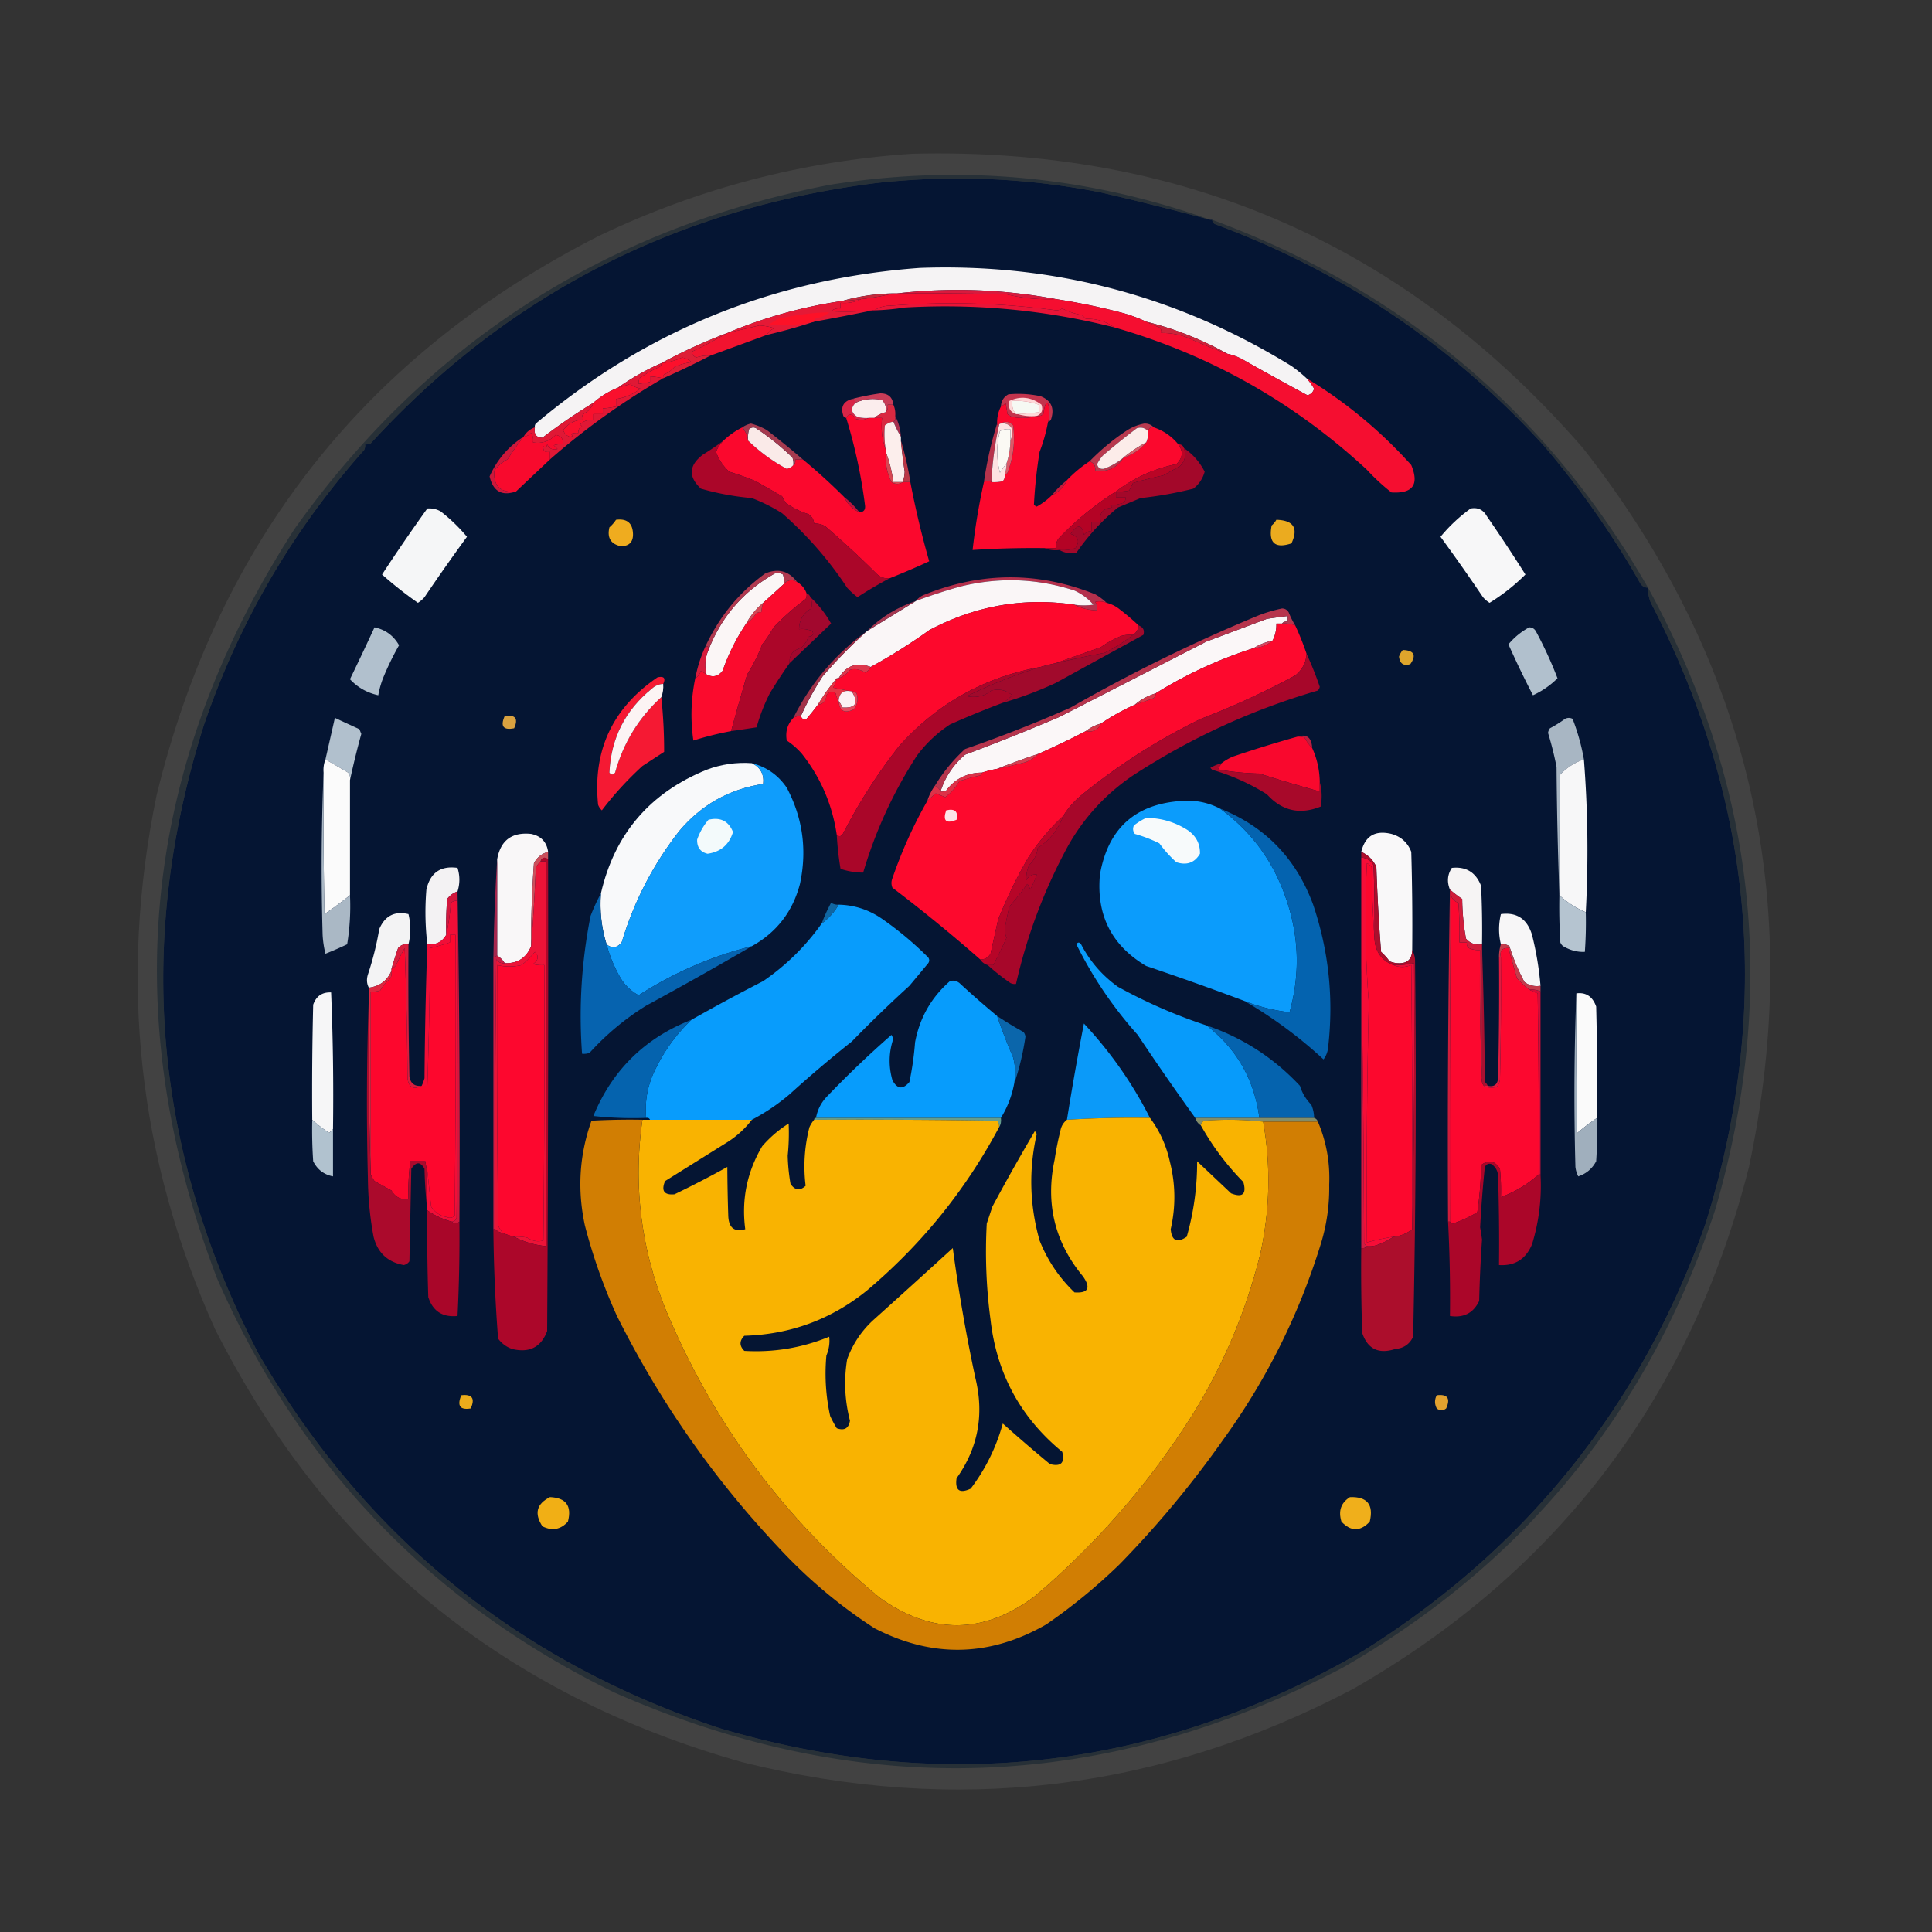 <svg xmlns="http://www.w3.org/2000/svg" width="1024" height="1024" style="shape-rendering:geometricprecision;text-rendering:geometricprecision;image-rendering:optimizequality;fill-rule:evenodd;clip-rule:evenodd"><rect width="100%" height="100%" fill="#333333" stroke="none"/><path fill="#f9fbfb" d="M483.5 81.5c143.491-3.606 261.991 48.394 355.5 156 88.504 112.778 117.837 239.778 88 381C896.006 740.444 826.173 832.611 717.5 895c-102.93 54.228-210.93 67.228-324 39C266.407 898.19 173.24 821.69 114 704.5c-40.881-90.6-51.214-184.934-31-283C115.925 286.607 194.092 187.774 317.5 125c52.651-25.161 107.984-39.661 166-43.5Z" style="opacity:.079"/><path fill="#051533" d="M641.5 116.5h1c.077 1.25.744 2.083 2 2.5 67.561 25.07 125.561 64.236 174 117.5a475.24 475.24 0 0 1 50.5 72c.908 1.939 2.408 2.939 4.5 3a18.991 18.991 0 0 0 1.5 8c54.741 105.492 64.408 215.158 29 329-34.23 96.562-94.73 172.062-181.5 226.5-107.861 62.618-221.527 76.285-341 41C274.869 880.694 193.369 814.528 137 717.5c-55.62-107.156-65.287-218.156-29-333 18.635-54.642 46.968-103.309 85-146a4.934 4.934 0 0 0 .5-3 4.934 4.934 0 0 0 3-.5c71.919-78.509 161.253-124.509 268-138 39.918-4.41 79.585-2.744 119 5a1789.027 1789.027 0 0 1 58 14.5Z" style="opacity:1"/><path fill="#f5f3f4" d="M692.5 200.5a32.924 32.924 0 0 1 4 5.5c-.5 1.833-1.667 3-3.5 3.5a1675.224 1675.224 0 0 1-33.5-18.5 29.749 29.749 0 0 0-9-3.5c-13.507-7.581-27.84-13.247-43-17-3.765-1.789-7.765-3.289-12-4.5a347.823 347.823 0 0 0-36-7.5c-27.865-5.198-55.865-6.198-84-3h-2c-9.3.163-18.3 1.497-27 4-21.153 3.098-41.487 8.764-61 17a277.423 277.423 0 0 0-35 16 129.385 129.385 0 0 0-23 13c-4.843 1.918-9.177 4.584-13 8a303.896 303.896 0 0 0-27 18.5c-3.306-.041-4.639-1.874-4-5.5a2.428 2.428 0 0 1 .5-2c58.63-49.373 126.463-76.873 203.5-82.5 70.931-2.548 136.598 14.785 197 52a76.332 76.332 0 0 1 8 6.5Z" style="opacity:1"/><path fill="#d91a3d" d="M559.5 158.5a91.511 91.511 0 0 1-26-2.5c-19.33-.5-38.664-.667-58-.5 28.135-3.198 56.135-2.198 84 3Z" style="opacity:1"/><path fill="#c4293b" d="M473.5 155.5c-5.471 1.399-11.138 2.399-17 3-3.307.551-6.64.884-10 1 8.7-2.503 17.7-3.837 27-4Z" style="opacity:1"/><path fill="#e91437" d="M590.5 173.5c-36.41-9.175-73.41-12.675-111-10.5-5.308.83-10.641 1.33-16 1.5 2.508-1.737 5.508-2.57 9-2.5a413.357 413.357 0 0 1 87.5 2.5 6.293 6.293 0 0 0 3-1 35.894 35.894 0 0 0 10.5 3.5l2 2c5.633-.181 10.633 1.319 15 4.5Z" style="opacity:1"/><path fill="#e51936" d="M456.5 158.5c-3.345 1.717-7.011 2.384-11 2v3c-1.929-.269-3.595.231-5 1.5 7.34.372 14.673.205 22-.5a1118.49 1118.49 0 0 1-31 6 276.51 276.51 0 0 1-25 7c.843-1.673 2.176-2.84 4-3.5a34.251 34.251 0 0 0-8-1.5c-5.676 1.337-11.343 2.671-17 4 19.513-8.236 39.847-13.902 61-17a76.926 76.926 0 0 0 10-1Z" style="opacity:1"/><path fill="#fd1127" d="M431.5 170.5c-7.877 1.758-15.877 2.258-24 1.5l5-3c9.022-2.098 18.022-3.265 27-3.5-1.756 1.665-3.923 2.665-6.5 3-1.03.336-1.53 1.003-1.5 2Z" style="opacity:1"/><path fill="#f2132f" d="M406.5 177.5c-9.937 3.648-19.937 7.314-30 11a19.522 19.522 0 0 0-7.5 1c-1.301-.598-2.135-1.598-2.5-3a254.703 254.703 0 0 0 19-10c5.657-1.329 11.324-2.663 17-4 2.726.182 5.393.682 8 1.5-1.824.66-3.157 1.827-4 3.5Z" style="opacity:1"/><path fill="#cd233a" d="M607.5 170.5c15.16 3.753 29.493 9.419 43 17a271.648 271.648 0 0 1-21-8.5 37.575 37.575 0 0 0-14-2.5c.219-1.175-.114-2.175-1-3-2.516-.83-4.85-1.83-7-3Z" style="opacity:1"/><path fill="#162430" d="M641.5 116.5a1789.027 1789.027 0 0 0-58-14.5c-39.415-7.744-79.082-9.41-119-5-106.747 13.491-196.081 59.491-268 138a4.934 4.934 0 0 1-3 .5 4.934 4.934 0 0 1-.5 3c-38.032 42.691-66.365 91.358-85 146-36.287 114.844-26.62 225.844 29 333 56.369 97.028 137.869 163.194 244.5 198.5 119.473 35.285 233.139 21.618 341-41 86.77-54.438 147.27-129.938 181.5-226.5 35.408-113.842 25.741-223.508-29-329a18.991 18.991 0 0 1-1.5-8c57.408 104.83 69.242 214.83 35.5 330C874.033 747.67 808.2 828.504 711.5 884c-126.602 66.288-255.268 70.621-386 13-96.96-47.297-167.127-120.464-210.5-219.5-53.322-139.488-39.655-271.821 41-397C226.034 182.043 320.534 121.21 439.5 98c69.078-11.023 136.411-4.856 202 18.5Z" style="opacity:.588"/><path fill="#de1e36" d="M385.5 176.5a254.703 254.703 0 0 1-19 10c.365 1.402 1.199 2.402 2.5 3a19.522 19.522 0 0 1 7.5-1 431.233 431.233 0 0 1-25 12 2.428 2.428 0 0 1 .5-2c2.137-.979 3.971-2.312 5.5-4a31.783 31.783 0 0 1 9-2.5c-1.393-1.363-3.059-2.196-5-2.5a34.364 34.364 0 0 1-11 3 277.423 277.423 0 0 1 35-16Z" style="opacity:1"/><path fill="#fc102c" d="M351.5 200.5a51.569 51.569 0 0 0-7-1v3l-6 1c-.17-1.322.163-2.489 1-3.5a65.64 65.64 0 0 1 10-5.5c.798-.457 1.131-1.124 1-2a34.364 34.364 0 0 0 11-3c1.941.304 3.607 1.137 5 2.5a31.783 31.783 0 0 0-9 2.5c-1.529 1.688-3.363 3.021-5.5 4a2.428 2.428 0 0 0-.5 2Z" style="opacity:1"/><path fill="#c3344d" d="M555.5 223.5c.895-3.238.895-6.405 0-9.5l-1-.5a20.2 20.2 0 0 0-1.5 6c-1.011.837-2.178 1.17-3.5 1-4.146 1.147-8.48 1.314-13 .5a9.454 9.454 0 0 1-2.5-1.5l-1-6c-.708.881-1.542 1.547-2.5 2 .145-2.974 1.478-5.141 4-6.5a56.252 56.252 0 0 1 17 1c5.733 2.248 7.567 6.414 5.5 12.5-.383.556-.883.889-1.5 1Z" style="opacity:1"/><path fill="#d82547" d="M451.5 211.5c1.333 0 2 .667 2 2-2.8 2.806-2.466 5.306 1 7.5 1.973.495 3.973.662 6 .5-2.128 1.129-4.461 1.296-7 .5-1.806-2.818-3.472-2.984-5-.5-.617-.111-1.117-.444-1.5-1-1.578-4.707-.078-7.707 4.5-9Z" style="opacity:1"/><path fill="#fbeded" d="M469.5 218.5c-2.319.492-4.319 1.492-6 3h-3a18.453 18.453 0 0 1-6-.5c-3.466-2.194-3.8-4.694-1-7.5 4.376-2.034 9.043-2.534 14-1.5 1.729 1.789 2.396 3.956 2 6.5Z" style="opacity:1"/><path fill="#c73c57" d="M473.5 214.5h-3c.268 1.599-.066 2.932-1 4 .396-2.544-.271-4.711-2-6.5-4.957-1.034-9.624-.534-14 1.5 0-1.333-.667-2-2-2a131.092 131.092 0 0 1 15-3c4.201-.065 6.534 1.935 7 6Z" style="opacity:1"/><path fill="#f9102d" d="M314.5 213.5c3.823-3.416 8.157-6.082 13-8a72.47 72.47 0 0 0 6.5-2 13.757 13.757 0 0 0 5.5 2.5c-3.885 2.944-8.218 4.777-13 5.5v4a51.569 51.569 0 0 1-7 1v3h-5v3c-2.726-.236-5.059.597-7 2.5l1 1c-1.473.71-2.14 1.876-2 3.5a8.43 8.43 0 0 0-4 .5c1.388.889 1.222 1.389-.5 1.5-1.714-.576-2.881-1.743-3.5-3.5 2.518-3.358 5.851-5.191 10-5.5a4.934 4.934 0 0 1 .5-3c2.692-1.252 4.525-3.252 5.5-6Z" style="opacity:1"/><path fill="#fed8d8" d="M549.5 220.5c-3.542.313-6.875-.021-10-1 3.679-.224 7.346-.558 11-1v-4c-4.494-1.612-9.161-2.278-14-2-.334 2.688.332 5.021 2 7-3.254-1.173-4.42-3.506-3.5-7 5.922-2.76 11.588-2.093 17 2 .966 2.84.133 4.84-2.5 6Z" style="opacity:1"/><path fill="#f6f9f3" d="M539.5 219.5h-1c-1.668-1.979-2.334-4.312-2-7 4.839-.278 9.506.388 14 2v4c-3.654.442-7.321.776-11 1Z" style="opacity:1"/><path fill="#d92941" d="M473.5 214.5c.841 1.879 1.175 3.879 1 6 .237 1.291-.096 2.291-1 3a9.175 9.175 0 0 0-4.5 2 48.676 48.676 0 0 0 .5 13c-1.95-5.235-2.617-10.902-2-17h-4c1.681-1.508 3.681-2.508 6-3 .934-1.068 1.268-2.401 1-4h3Z" style="opacity:1"/><path fill="#fb082d" d="M549.5 220.5c1.322.17 2.489-.163 3.5-1a20.2 20.2 0 0 1 1.5-6l1 .5c.895 3.095.895 6.262 0 9.5a87.018 87.018 0 0 1-4.5 16 256.27 256.27 0 0 0-3 28c.414.457.914.791 1.5 1a35.72 35.72 0 0 0 8-6c3.716-1.716 6.383-4.383 8-8a67.278 67.278 0 0 1 12-10c2.241.8 3.241 2.466 3 5 6.493.834 11.493-1.499 15-7 4.822-1.498 8.822-4.164 12-8 .841-1.879 1.175-3.879 1-6 .321-1.548 1.321-2.215 3-2 5.213 1.77 9.547 4.77 13 9 2.76 3.726 2.427 7.226-1 10.5-11.868 2.438-22.534 7.272-32 14.5a156.328 156.328 0 0 0-30.5 25c-1.009 1.525-1.509 3.192-1.5 5h-6a492.882 492.882 0 0 0-38 1 333.338 333.338 0 0 1 6-36c1.202-.905 2.536-.905 4 0a18.453 18.453 0 0 0 6-.5c.837-1.011 1.17-2.178 1-3.5.617-.111 1.117-.444 1.5-1 3.125-8.079 4.125-16.413 3-25-2.016-2.108-4.183-2.442-6.5-1-.667 0-1 .333-1 1-.667 0-1-.333-1-1-.095-3.197.572-6.197 2-9 .958-.453 1.792-1.119 2.5-2l1 6a9.454 9.454 0 0 0 2.5 1.5c4.52.814 8.854.647 13-.5ZM460.5 221.5h7c-.617 6.098.05 11.765 2 17v1c-.451 5.623.549 10.956 3 16 2.136 1.293 4.136 1.293 6 0h4a481.65 481.65 0 0 0 10 42 409.075 409.075 0 0 1-21 9c-2.726.236-5.059-.597-7-2.5a484.935 484.935 0 0 0-27-25 10.098 10.098 0 0 0-6-1.5c-.203-2.138-1.203-3.805-3-5a39.93 39.93 0 0 1-12-6 26.585 26.585 0 0 1-2-3.5 8844.526 8844.526 0 0 1-14-8 172.728 172.728 0 0 0-14-5c-3.216-2.937-5.549-6.437-7-10.5a18.196 18.196 0 0 1 4-6 41.166 41.166 0 0 1 10-7c1.583 2.008 2.583 4.341 3 7 6.1 5.924 12.934 10.924 20.5 15 1.459-.308 2.626-.975 3.5-2 .904-.709 1.237-1.709 1-3h4a313.027 313.027 0 0 1 22 20c1.667 3.667 4.333 6.333 8 8 2.222-.059 3.222-1.225 3-3.5a274.806 274.806 0 0 0-10-46.5c1.528-2.484 3.194-2.318 5 .5 2.539.796 4.872.629 7-.5Z" style="opacity:1"/><path fill="#e01835" d="M350.5 192.5c.131.876-.202 1.543-1 2a65.64 65.64 0 0 0-10 5.5c-.837 1.011-1.17 2.178-1 3.5l6-1v-3c2.361.174 4.694.507 7 1a378.655 378.655 0 0 0-60 43v-4c-2.666.434-3.833-.566-3.5-3 1.016 1.134 1.683.801 2-1 1.191 2.347 3.024 3.18 5.5 2.5l-2-2a12.93 12.93 0 0 1 5-.5c.184-2.821-1.149-4.488-4-5-3.262 3.425-7.262 4.758-12 4 .285-1.788-.048-3.455-1-5-1.122 1.13-2.456 1.797-4 2 1.391-2.39 3.391-4.057 6-5-.639 3.626.694 5.459 4 5.5a303.896 303.896 0 0 1 27-18.5c-.975 2.748-2.808 4.748-5.5 6a4.934 4.934 0 0 0-.5 3c-4.149.309-7.482 2.142-10 5.5.619 1.757 1.786 2.924 3.5 3.5 1.722-.111 1.888-.611.5-1.5a8.43 8.43 0 0 1 4-.5c-.14-1.624.527-2.79 2-3.5l-1-1c1.941-1.903 4.274-2.736 7-2.5v-3h5v-3a51.569 51.569 0 0 0 7-1v-4c4.782-.723 9.115-2.556 13-5.5a13.757 13.757 0 0 1-5.5-2.5 72.47 72.47 0 0 1-6.5 2 129.385 129.385 0 0 1 23-13Z" style="opacity:1"/><path fill="#dd5867" d="M530.5 224.5c2.317-1.442 4.484-1.108 6.5 1 1.125 8.587.125 16.921-3 25-.383.556-.883.889-1.5 1a19.22 19.22 0 0 0 1-6 38.353 38.353 0 0 0 2-12c1.129-2.128 1.296-4.461.5-7-1.444-1.655-3.278-2.322-5.5-2Z" style="opacity:1"/><path fill="#f50e30" d="M473.5 155.5h2c19.336-.167 38.67 0 58 .5a91.511 91.511 0 0 0 26 2.5 347.823 347.823 0 0 1 36 7.5c4.235 1.211 8.235 2.711 12 4.5 2.15 1.17 4.484 2.17 7 3 .886.825 1.219 1.825 1 3a37.575 37.575 0 0 1 14 2.5 271.648 271.648 0 0 0 21 8.5 29.749 29.749 0 0 1 9 3.5 1675.224 1675.224 0 0 0 33.5 18.5c1.833-.5 3-1.667 3.5-3.5a32.924 32.924 0 0 0-4-5.5c20.725 12.55 39.225 27.884 55.5 46 4.3 10.375.8 15.209-10.5 14.5-4.582-3.576-8.915-7.576-13-12-38.678-35.838-83.345-61.005-134-75.5-4.367-3.181-9.367-4.681-15-4.5l-2-2a35.894 35.894 0 0 1-10.5-3.5 6.293 6.293 0 0 1-3 1 413.357 413.357 0 0 0-87.5-2.5c-3.492-.07-6.492.763-9 2.5h-1c-7.327.705-14.66.872-22 .5 1.405-1.269 3.071-1.769 5-1.5v-3c3.989.384 7.655-.283 11-2 5.862-.601 11.529-1.601 17-3Z" style="opacity:1"/><path fill="#a8304f" d="M474.5 220.5c1.758 3.354 2.758 7.021 3 11a57.692 57.692 0 0 1-4-8c.904-.709 1.237-1.709 1-3Z" style="opacity:1"/><path fill="#b8394e" d="M611.5 226.5c-1.679-.215-2.679.452-3 2-1.66-1.748-3.66-2.248-6-1.5a373.372 373.372 0 0 0-18 14.5 19.953 19.953 0 0 0-3 4.5c.362 1.885 1.529 2.719 3.5 2.5a34.326 34.326 0 0 0 10.5-6c-3.507 5.501-8.507 7.834-15 7 .241-2.534-.759-4.2-3-5 6.004-6.187 12.67-11.687 20-16.5a26.037 26.037 0 0 1 9-3.5c2.057-.064 3.723.602 5 2Z" style="opacity:1"/><path fill="#faeae8" d="M420.5 246.5c-.874 1.025-2.041 1.692-3.5 2-7.566-4.076-14.4-9.076-20.5-15a18.453 18.453 0 0 1 .5-6c1.494-1.247 2.994-1.247 4.5 0a132.522 132.522 0 0 1 18.5 15 8.43 8.43 0 0 1 .5 4Z" style="opacity:1"/><path fill="#a53a4f" d="M425.5 243.5h-4c.237 1.291-.096 2.291-1 3a8.43 8.43 0 0 0-.5-4 132.522 132.522 0 0 0-18.5-15c-1.506-1.247-3.006-1.247-4.5 0a18.453 18.453 0 0 0-.5 6c-.417-2.659-1.417-4.992-3-7 1.272-.934 2.772-1.601 4.5-2a33.486 33.486 0 0 1 8.5 3.5 445.739 445.739 0 0 1 19 15.5Z" style="opacity:1"/><path fill="#fcece9" d="M608.5 228.5c.175 2.121-.159 4.121-1 6a73.38 73.38 0 0 0-12 8 34.326 34.326 0 0 1-10.5 6c-1.971.219-3.138-.615-3.5-2.5a19.953 19.953 0 0 1 3-4.5 373.372 373.372 0 0 1 18-14.5c2.34-.748 4.34-.248 6 1.5Z" style="opacity:1"/><path fill="#fbf9f4" d="M535.5 233.5a38.353 38.353 0 0 1-2 12 315.024 315.024 0 0 0-3.5 5c-1.927-7.327-1.927-14.661 0-22 1.699-.906 3.533-1.239 5.5-1v6Z" style="opacity:1"/><path fill="#da5c68" d="M607.5 234.5c-3.178 3.836-7.178 6.502-12 8a73.38 73.38 0 0 1 12-8Z" style="opacity:1"/><path fill="#f80a2d" d="M291.5 243.5a40798.62 40798.62 0 0 1-18 17c-8.231.845-12.064-2.821-11.5-11a19.357 19.357 0 0 1 7-6 153.491 153.491 0 0 1 8.5-12c1.544-.203 2.878-.87 4-2 .952 1.545 1.285 3.212 1 5 4.738.758 8.738-.575 12-4 2.851.512 4.184 2.179 4 5a12.93 12.93 0 0 0-5 .5l2 2c-2.476.68-4.309-.153-5.5-2.5-.317 1.801-.984 2.134-2 1-.333 2.434.834 3.434 3.5 3v4Z" style="opacity:1"/><path fill="#ab0629" d="M383.5 233.5a18.196 18.196 0 0 0-4 6c1.451 4.063 3.784 7.563 7 10.5a172.728 172.728 0 0 1 14 5c4.626 2.649 9.293 5.316 14 8a26.585 26.585 0 0 0 2 3.5 39.93 39.93 0 0 0 12 6c1.797 1.195 2.797 2.862 3 5a10.098 10.098 0 0 1 6 1.5 484.935 484.935 0 0 1 27 25c1.941 1.903 4.274 2.736 7 2.5a218.601 218.601 0 0 0-17 10 38.345 38.345 0 0 1-5.5-5c-9.668-14.674-21.168-27.841-34.5-39.5a89.655 89.655 0 0 0-16-8 141.668 141.668 0 0 1-27-5c-6.768-6.302-6.435-12.302 1-18a136.567 136.567 0 0 0 11-7.5Z" style="opacity:1"/><path fill="#fceeec" d="M473.5 223.5a57.692 57.692 0 0 0 4 8v2a278.688 278.688 0 0 0 2 16.5 19.78 19.78 0 0 1-1 5.5h-5c-.732-5.595-2.065-10.929-4-16v-1a48.676 48.676 0 0 1-.5-13 9.175 9.175 0 0 1 4.5-2Z" style="opacity:1"/><path fill="#b7334c" d="M528.5 224.5c0 .667.333 1 1 1a166.927 166.927 0 0 0-4 30c-1.464-.905-2.798-.905-4 0 1.523-10.646 3.857-20.979 7-31Z" style="opacity:1"/><path fill="#d64752" d="M469.5 239.5c1.935 5.071 3.268 10.405 4 16h5c-1.864 1.293-3.864 1.293-6 0-2.451-5.044-3.451-10.377-3-16Z" style="opacity:1"/><path fill="#fde2e2" d="M530.5 224.5c2.222-.322 4.056.345 5.5 2 .796 2.539.629 4.872-.5 7v-6c-1.967-.239-3.801.094-5.5 1-1.927 7.339-1.927 14.673 0 22 1.189-1.733 2.356-3.4 3.5-5a19.22 19.22 0 0 1-1 6c.17 1.322-.163 2.489-1 3.5a18.453 18.453 0 0 1-6 .5 166.927 166.927 0 0 1 4-30c0-.667.333-1 1-1Z" style="opacity:1"/><path fill="#ba3746" d="M477.5 233.5a161.034 161.034 0 0 1 5 22h-4a19.78 19.78 0 0 0 1-5.5 278.688 278.688 0 0 1-2-16.5Z" style="opacity:1"/><path fill="#ba0526" d="M624.5 235.5c1.527-.073 2.527.594 3 2 1.324 3.539.657 6.706-2 9.5a3464.548 3464.548 0 0 0-9 5 207.074 207.074 0 0 0-16 4l-2 4c-2.31.497-4.643.663-7 .5 9.466-7.228 20.132-12.062 32-14.5 3.427-3.274 3.76-6.774 1-10.5Z" style="opacity:1"/><path fill="#a3082a" d="M627.5 237.5c4.693 3.187 8.359 7.353 11 12.5-1.002 3.671-3.002 6.671-6 9a203.823 203.823 0 0 1-28 5l-12 5a115.161 115.161 0 0 0-22 24c-3.272.576-6.272.076-9-1.5 2.948.277 5.781-.056 8.5-1 2.438-3.619 1.605-6.119-2.5-7.5 3.705-5.341 6.038-5.175 7 .5 1.024-1.353 2.357-2.02 4-2v-5h5c-1.092-4.454.908-6.954 6-7.5l-1-1a38.852 38.852 0 0 0 7-1.5c.886-.825 1.219-1.825 1-3h-5v-3c2.357.163 4.69-.003 7-.5l2-4a207.074 207.074 0 0 1 16-4c2.985-1.664 5.985-3.331 9-5 2.657-2.794 3.324-5.961 2-9.5Z" style="opacity:1"/><path fill="#c31b3b" d="M565.5 254.5c-1.617 3.617-4.284 6.284-8 8 2.285-2.952 4.952-5.618 8-8Z" style="opacity:1"/><path fill="#cc183b" d="M277.5 231.5a153.491 153.491 0 0 0-8.5 12 19.357 19.357 0 0 0-7 6c-.564 8.179 3.269 11.845 11.5 11-7.517 2.57-12.184-.096-14-8 3.896-8.785 9.896-15.785 18-21Z" style="opacity:1"/><path fill="#bd143c" d="M447.5 263.5c3 2.333 5.667 5 8 8-3.667-1.667-6.333-4.333-8-8Z" style="opacity:1"/><path fill="#f7f7f8" d="M779.5 269.5c3.773-.678 6.606.656 8.5 4a904.29 904.29 0 0 1 20.5 31 104.633 104.633 0 0 1-19 15 14.972 14.972 0 0 1-3.5-3 1066.417 1066.417 0 0 0-22.5-32 85.223 85.223 0 0 1 16-15Z" style="opacity:1"/><path fill="#f5f6f7" d="M226.5 269.5c2.489-.202 4.823.298 7 1.5a89.376 89.376 0 0 1 14 13.5 1066.417 1066.417 0 0 0-22.5 32 14.972 14.972 0 0 1-3.5 3 208.986 208.986 0 0 1-19-15 968.456 968.456 0 0 1 24-35Z" style="opacity:1"/><path fill="#b40325" d="M591.5 260.5v3h5c.219 1.175-.114 2.175-1 3a38.852 38.852 0 0 1-7 1.5l1 1c-5.092.546-7.092 3.046-6 7.5h-5v5c-1.643-.02-2.976.647-4 2-.962-5.675-3.295-5.841-7-.5 4.105 1.381 4.938 3.881 2.5 7.5-2.719.944-5.552 1.277-8.5 1-2.885.306-5.552-.027-8-1h6c-.009-1.808.491-3.475 1.5-5a156.328 156.328 0 0 1 30.5-25Z" style="opacity:1"/><path fill="#162430" d="M642.5 116.5c100.684 37.143 177.684 102.143 231 195-2.092-.061-3.592-1.061-4.5-3a475.24 475.24 0 0 0-50.5-72c-48.439-53.264-106.439-92.43-174-117.5-1.256-.417-1.923-1.25-2-2.5Z" style="opacity:.592"/><path fill="#efac1f" d="M326.5 275.5c5.818-.769 8.818 1.731 9 7.5.094 4.336-2.073 6.503-6.5 6.5-5.303-1.171-7.303-4.505-6-10a19.552 19.552 0 0 0 3.5-4Z" style="opacity:1"/><path fill="#ebab1f" d="M676.5 275.5c9.109.251 11.776 4.417 8 12.5-8.765 2.908-12.265-.259-10.5-9.5a10.515 10.515 0 0 0 2.5-3Z" style="opacity:1"/><path fill="#fbf6f6" d="m415.5 309.5-11 10a37.418 37.418 0 0 0-9 11c-5.192 7.718-9.359 16.051-12.5 25-2.298 3.026-5.131 3.692-8.5 2-1.125-4.402-.791-8.736 1-13 7.014-18.016 19.014-31.682 36-41a7.93 7.93 0 0 1 3.5 1 12.93 12.93 0 0 1 .5 5Z" style="opacity:1"/><path fill="#b4304c" d="M586.5 319.5c-1.955-.823-3.955-.99-6-.5.88 1.356 1.214 2.856 1 4.5-4.337-.084-8.337-1.084-12-3 3.427.476 6.76.476 10 0-2.758-3.218-6.091-5.718-10-7.5-20.106-6.54-40.439-7.207-61-2a308.648 308.648 0 0 0-23 7.5c1.249-1.636 2.916-2.803 5-3.5 30.073-12.02 60.073-12.02 90 0 2.247 1.277 4.247 2.777 6 4.5Z" style="opacity:1"/><path fill="#fb0b2d" d="M422.5 308.5c2.414 1.411 4.081 3.411 5 6a4.934 4.934 0 0 1-.5 3 139.422 139.422 0 0 0-17 15 64.735 64.735 0 0 1-6 9 89.688 89.688 0 0 1-8 16 1499.106 1499.106 0 0 0-8.5 30 168.877 168.877 0 0 0-20 5c-1.609-11.096-1.276-22.096 1-33 1.443-.835 2.443-2.168 3-4 1.018.693 2.018 1.359 3 2 3.369 1.692 6.202 1.026 8.5-2 3.141-8.949 7.308-17.282 12.5-25a17.858 17.858 0 0 0 5-5c.825-.886 1.825-1.219 3-1a20.69 20.69 0 0 1 1-5l11-10c2.035-2.23 4.368-2.563 7-1Z" style="opacity:1"/><path fill="#faf6f7" d="M569.5 320.5c-26.937-3.953-52.603.547-77 13.5a300.928 300.928 0 0 1-31 19.5c-7.391-2.759-13.057-.759-17 6h-1a104.167 104.167 0 0 0-10 14 125.763 125.763 0 0 1-6 7.5c-1.498.585-2.498.085-3-1.5a160.891 160.891 0 0 1 11.5-21 266.523 266.523 0 0 1 23.5-24c8.675-5.337 17.341-10.67 26-16a308.648 308.648 0 0 1 23-7.5c20.561-5.207 40.894-4.54 61 2 3.909 1.782 7.242 4.282 10 7.5-3.24.476-6.573.476-10 0Z" style="opacity:1"/><path fill="#fd082c" d="M569.5 320.5c3.663 1.916 7.663 2.916 12 3 .214-1.644-.12-3.144-1-4.5 2.045-.49 4.045-.323 6 .5a17.341 17.341 0 0 1 7 3.5 126.4 126.4 0 0 1 10 8.5c-.221 2.164-1.221 3.83-3 5a18.453 18.453 0 0 0-6 .5 52.173 52.173 0 0 0-11 6 7792.556 7792.556 0 0 0-24 8.5 99.97 99.97 0 0 0-8 2c-29.789 5.396-54.789 19.396-75 42-11.234 14.272-21.067 29.605-29.5 46-.953 1.873-2.12 2.206-3.5 1-2.362-16.049-8.529-30.382-18.5-43a39.806 39.806 0 0 0-8-7c-.82-4.664.346-8.664 3.5-12 1.208-.734 2.541-1.067 4-1 .502 1.585 1.502 2.085 3 1.5a125.763 125.763 0 0 0 6-7.5c2.846-.309 4.346-1.975 4.5-5 1.396-2.027 3.062-2.36 5-1 .21 1.558.71 2.891 1.5 4 .406 5.372 3.072 6.872 8 4.5 1.978-2.497 2.478-5.331 1.5-8.5-.671-.752-1.504-1.086-2.5-1a624.355 624.355 0 0 0-10-2 16.076 16.076 0 0 0 2-5h1c2.386-.873 4.386-2.373 6-4.5 2.877-.725 5.543-.225 8 1.5 1.355-.688 2.355-1.688 3-3a300.928 300.928 0 0 0 31-19.5c24.397-12.953 50.063-17.453 77-13.5Z" style="opacity:1"/><path fill="#b1394f" d="M422.5 308.5c-2.632-1.563-4.965-1.23-7 1a12.93 12.93 0 0 0-.5-5 7.93 7.93 0 0 0-3.5-1c-16.986 9.318-28.986 22.984-36 41 .091-2.198-.575-2.531-2-1 7.201-16.028 17.868-29.195 32-39.5 6.904-2.935 12.571-1.435 17 4.5Z" style="opacity:1"/><path fill="#d54854" d="M404.5 319.5a20.69 20.69 0 0 0-1 5c-1.175-.219-2.175.114-3 1a17.858 17.858 0 0 1-5 5 37.418 37.418 0 0 1 9-11Z" style="opacity:1"/><path fill="#a2082e" d="M429.5 316.5c4.375 4.049 8.041 8.716 11 14a71584.29 71584.29 0 0 0-22 21c-.24-4.296 1.76-6.963 6-8a14.587 14.587 0 0 0 4-6c2.324-.377 2.991-1.377 2-3a13.116 13.116 0 0 0-7-1c.096-4.855 2.263-8.522 6.5-11 .49-2.045.323-4.045-.5-6Z" style="opacity:1"/><path fill="#fbf7f8" d="M679.5 330.5h-3c.095 3.197-.572 6.197-2 9-3.649.767-6.982 2.1-10 4-18.38 5.859-35.714 13.859-52 24-4.155 1.242-7.822 3.242-11 6a117.923 117.923 0 0 0-18 10c-2.985.826-5.651 2.159-8 4a426.934 426.934 0 0 1-25 12 424.287 424.287 0 0 0-22 8 53.76 53.76 0 0 0-8 2c-7.914.057-14.248 3.224-19 9.5a4.934 4.934 0 0 1-3 .5c2.428-7.627 6.761-14.127 13-19.5a1143.506 1143.506 0 0 0 50-20l78-40 32-12c3.67-.548 7.337-1.048 11-1.5v3c-1.291-.237-2.291.096-3 1Z" style="opacity:1"/><path fill="#a43751" d="M485.5 318.5c-8.659 5.33-17.325 10.663-26 16 7.328-7.339 15.995-12.673 26-16Z" style="opacity:1"/><path fill="#fd092d" d="M679.5 330.5c2.45-.202 4.783.131 7 1a144.982 144.982 0 0 1 6 15c-.248 4.66-2.248 8.493-6 11.5a426.293 426.293 0 0 1-50 23 322.08 322.08 0 0 0-64 41c-3.607 3.098-6.607 6.598-9 10.5a117.242 117.242 0 0 0-18.5 22 250.93 250.93 0 0 0-16 33l-4 18c-1.264 2.107-3.097 3.107-5.5 3a847.817 847.817 0 0 0-46.5-38c-.667-1.667-.667-3.333 0-5 4.945-14.383 11.112-28.05 18.5-41 1.42-1.366 2.92-2.7 4.5-4l5 2a27.1 27.1 0 0 0 7.5-8.5 133.74 133.74 0 0 1 11-3c.556-.383.889-.883 1-1.5a53.76 53.76 0 0 1 8-2 362.143 362.143 0 0 0 15-3.5c2.687-1.049 5.02-2.549 7-4.5a426.934 426.934 0 0 0 25-12c3.843.726 6.51-.608 8-4 5.67-3.837 11.67-7.17 18-10a155.62 155.62 0 0 0 10-3.5c.752-.671 1.086-1.504 1-2.5 16.286-10.141 33.62-18.141 52-24 3.923-.309 7.257-1.642 10-4 1.428-2.803 2.095-5.803 2-9h3Z" style="opacity:1"/><path fill="#b1c0cd" d="M198.5 332.5c5.776 1.219 10.11 4.386 13 9.5a149.124 149.124 0 0 0-8.5 17.5 48.364 48.364 0 0 0-2.5 9c-5.964-1.31-10.964-4.144-15-8.5 4.442-9.183 8.776-18.35 13-27.5ZM810.5 332.5c1.517.011 2.684.677 3.5 2a211.305 211.305 0 0 1 11.5 25c-3.757 3.744-8.09 6.744-13 9a501.987 501.987 0 0 1-13-27c3.117-3.718 6.784-6.718 11-9Z" style="opacity:1"/><path fill="#da435b" d="M674.5 339.5c-2.743 2.358-6.077 3.691-10 4 3.018-1.9 6.351-3.233 10-4Z" style="opacity:1"/><path fill="#ac0629" d="M427.5 314.5c1 .333 1.667 1 2 2 .823 1.955.99 3.955.5 6-4.237 2.478-6.404 6.145-6.5 11a13.116 13.116 0 0 1 7 1c.991 1.623.324 2.623-2 3a14.587 14.587 0 0 1-4 6c-4.24 1.037-6.24 3.704-6 8a269.097 269.097 0 0 0-10.5 16 97.938 97.938 0 0 0-7 18 1122.97 1122.97 0 0 1-13.5 2 1499.106 1499.106 0 0 1 8.5-30 89.688 89.688 0 0 0 8-16 64.735 64.735 0 0 0 6-9 139.422 139.422 0 0 1 17-15 4.934 4.934 0 0 0 .5-3Z" style="opacity:1"/><path fill="#b80527" d="M600.5 336.5a86.602 86.602 0 0 1-15 9.5 599.277 599.277 0 0 0-26 5.5 7792.556 7792.556 0 0 1 24-8.5 52.173 52.173 0 0 1 11-6 18.453 18.453 0 0 1 6-.5Z" style="opacity:1"/><path fill="#dea52c" d="M743.5 344.5c6.001.241 7.334 2.741 4 7.5-3.555 1.123-5.555-.211-6-4a11.803 11.803 0 0 1 2-3.5Z" style="opacity:1"/><path fill="#d71c3c" d="M375.5 344.5c-1.791 4.264-2.125 8.598-1 13a185.977 185.977 0 0 1-3-2c-.557 1.832-1.557 3.165-3 4a72.222 72.222 0 0 1 5-16c1.425-1.531 2.091-1.198 2 1Z" style="opacity:1"/><path fill="#dc374c" d="M461.5 353.5c-.645 1.312-1.645 2.312-3 3-2.457-1.725-5.123-2.225-8-1.5-1.614 2.127-3.614 3.627-6 4.5 3.943-6.759 9.609-8.759 17-6Z" style="opacity:1"/><path fill="#f51933" d="M351.5 362.5c-2.283.108-4.283.941-6 2.5-14.156 11.467-21.656 26.301-22.5 44.5 1 1.333 2 1.333 3 0 4.377-15.773 12.544-29.106 24.5-40a268.684 268.684 0 0 1 1.5 29l-11.5 7.5c-7.961 7.286-15.128 15.119-21.5 23.5a7.293 7.293 0 0 1-2-3c-2.891-28.72 7.609-51.22 31.5-67.5 3.436-.737 4.436.43 3 3.5Z" style="opacity:1"/><path fill="#a10a2c" d="M603.5 331.5c2.414.906 3.247 2.572 2.5 5a77806.628 77806.628 0 0 0-46.5 25.5 193.92 193.92 0 0 1-28 10.5 23.72 23.72 0 0 0 5-4c-3.199-2.722-6.866-3.555-11-2.5-3.85 3.027-8.184 4.027-13 3a262.46 262.46 0 0 1 39-15.5 99.97 99.97 0 0 1 8-2 599.277 599.277 0 0 1 26-5.5 86.602 86.602 0 0 0 15-9.5c1.779-1.17 2.779-2.836 3-5Z" style="opacity:1"/><path fill="#fcf4f4" d="M351.5 362.5c.202 2.45-.131 4.783-1 7-11.956 10.894-20.123 24.227-24.5 40-1 1.333-2 1.333-3 0 .844-18.199 8.344-33.033 22.5-44.5 1.717-1.559 3.717-2.392 6-2.5Z" style="opacity:1"/><path fill="#a23249" d="M459.5 334.5a266.523 266.523 0 0 0-23.5 24 160.891 160.891 0 0 0-11.5 21c-1.459-.067-2.792.266-4 1 9.264-18.545 22.264-33.878 39-46Z" style="opacity:1"/><path fill="#e23545" d="M443.5 359.5a16.076 16.076 0 0 1-2 5c3.477.667 6.811 1.334 10 2-4.313-1.013-6.646.654-7 5-.79-1.109-1.29-2.442-1.5-4-1.938-1.36-3.604-1.027-5 1-.154 3.025-1.654 4.691-4.5 5a104.167 104.167 0 0 1 10-14Z" style="opacity:1"/><path fill="#fcf1f3" d="M451.5 366.5c3.751 6.142 2.084 8.975-5 8.5a19.602 19.602 0 0 0-2-3.5c.354-4.346 2.687-6.013 7-5Z" style="opacity:1"/><path fill="#b6354d" d="M686.5 331.5c-2.217-.869-4.55-1.202-7-1 .709-.904 1.709-1.237 3-1v-3c-3.663.452-7.33.952-11 1.5l-32 12-78 40a1143.506 1143.506 0 0 1-50 20c-6.239 5.373-10.572 11.873-13 19.5-.6-1.4-1.6-2.4-3-3 4.371-7.228 9.705-13.728 16-19.5a711.087 711.087 0 0 0 56-22 867.633 867.633 0 0 1 100-49 82.456 82.456 0 0 1 12-3.5c1.529.029 2.696.696 3.5 2a46.428 46.428 0 0 0 3.5 7Z" style="opacity:1"/><path fill="#d63849" d="M612.5 367.5c.086.996-.248 1.829-1 2.5a155.62 155.62 0 0 1-10 3.5c3.178-2.758 6.845-4.758 11-6Z" style="opacity:1"/><path fill="#e3495d" d="M451.5 366.5c.996-.086 1.829.248 2.5 1 .978 3.169.478 6.003-1.5 8.5-4.928 2.372-7.594.872-8-4.5a19.602 19.602 0 0 1 2 3.5c7.084.475 8.751-2.358 5-8.5Z" style="opacity:1"/><path fill="#b1c0cd" d="M185.5 413.5c.262-1.478-.071-2.811-1-4a1058.913 1058.913 0 0 0-12-7c1.654-7.261 3.321-14.594 5-22 4.252 1.982 8.585 3.982 13 6l1 2.5a434.601 434.601 0 0 0-6 24.5Z" style="opacity:1"/><path fill="#a8b6c3" d="M839.5 402.5c-4.781 1.596-8.947 4.263-12.5 8a1983.68 1983.68 0 0 0-.5 63 2229.67 2229.67 0 0 1-1.5-67 177.721 177.721 0 0 0-4.5-18 4.933 4.933 0 0 1 1-2.5 66.06 66.06 0 0 0 8-5c1.333-.667 2.667-.667 4 0a113.911 113.911 0 0 1 6 21.5Z" style="opacity:1"/><path fill="#daa240" d="M267.5 379.5c5.658-.821 7.325 1.346 5 6.5-5.759 1.139-7.426-1.028-5-6.5Z" style="opacity:1"/><path fill="#d43a49" d="M583.5 383.5c-1.49 3.392-4.157 4.726-8 4 2.349-1.841 5.015-3.174 8-4Z" style="opacity:1"/><path fill="#bc1e3f" d="M687.5 390.5c5.004-1.706 7.67.294 8 6-1.552-1.535-2.885-3.369-4-5.5a8.43 8.43 0 0 0-4-.5Z" style="opacity:1"/><path fill="#f9082d" d="M687.5 390.5a8.43 8.43 0 0 1 4 .5c1.115 2.131 2.448 3.965 4 5.5 2.568 5.617 3.901 11.617 4 18v5a891.152 891.152 0 0 1-32-9.5 145.561 145.561 0 0 1-21-2l-1-1c.881-.708 1.547-1.542 2-2.5 1.773-1.392 3.773-2.559 6-3.5a657.791 657.791 0 0 1 34-10.5Z" style="opacity:1"/><path fill="#fbfbfb" d="M172.5 402.5c3.966 2.278 7.966 4.612 12 7 .929 1.189 1.262 2.522 1 4v61a215.258 215.258 0 0 1-13.5 10c-.5-24.998-.667-49.998-.5-75-.202-2.45.131-4.783 1-7Z" style="opacity:1"/><path fill="#f7f7f8" d="M839.5 402.5a619.464 619.464 0 0 1 1 81 48.13 48.13 0 0 1-14-9v-1c-.167-21.003 0-42.003.5-63 3.553-3.737 7.719-6.404 12.5-8Z" style="opacity:1"/><path fill="#f8f9fa" d="M398.5 404.5c4.567 2.241 6.567 5.907 6 11-17.981 2.74-32.814 11.073-44.5 25-13.835 17.668-24.002 37.334-30.5 59-2.566 3.01-5.232 3.343-8 1-2.71-8.739-3.71-17.739-3-27 7.227-31.409 25.894-53.243 56-65.5 7.736-2.916 15.736-4.083 24-3.5Z" style="opacity:1"/><path fill="#d43f50" d="M550.5 399.5c-1.98 1.951-4.313 3.451-7 4.5a362.143 362.143 0 0 1-15 3.5 424.287 424.287 0 0 1 22-8Z" style="opacity:1"/><path fill="#0f9dfc" d="M398.5 404.5c7.766 1.974 13.932 6.307 18.5 13 8.503 16.066 10.836 33.066 7 51-3.847 14.671-12.347 25.671-25.5 33-21.448 5.392-41.448 14.059-60 26-3.975-2.142-7.142-5.142-9.5-9a70.61 70.61 0 0 1-7.5-18c2.768 2.343 5.434 2.01 8-1 6.498-21.666 16.665-41.332 30.5-59 11.686-13.927 26.519-22.26 44.5-25 .567-5.093-1.433-8.759-6-11Z" style="opacity:1"/><path fill="#a8092a" d="M647.5 404.5c-.453.958-1.119 1.792-2 2.5l1 1a145.561 145.561 0 0 0 21 2 891.152 891.152 0 0 0 32 9.5v-5c1.147 4.146 1.314 8.48.5 13-11.063 4.455-20.563 2.289-28.5-6.5-9.024-5.677-18.691-10.01-29-13l-1-1a23.423 23.423 0 0 1 6-2.5Z" style="opacity:1"/><path fill="#dd3248" d="M520.5 409.5c-.111.617-.444 1.117-1 1.5a133.74 133.74 0 0 0-11 3 27.1 27.1 0 0 1-7.5 8.5l-5-2a77.665 77.665 0 0 0-4.5 4 27.374 27.374 0 0 1 4-8c1.4.6 2.4 1.6 3 3a4.934 4.934 0 0 0 3-.5c4.752-6.276 11.086-9.443 19-9.5Z" style="opacity:1"/><path fill="#0b9cfc" d="M646.5 428.5c16.181 11.699 27.681 27.033 34.5 46 7.494 20.509 8.327 41.176 2.5 62a93.29 93.29 0 0 1-24-6 1593.286 1593.286 0 0 0-52-18.5c-18.355-10.876-26.522-27.043-24.5-48.5 4.318-24.49 18.818-37.49 43.5-39 7.069-.529 13.736.805 20 4Z" style="opacity:1"/><path fill="#fde5e8" d="M501.5 429.5c4.623-1.092 6.456.575 5.5 5-5.58 2.252-7.413.585-5.5-5Z" style="opacity:1"/><path fill="#aa0629" d="M551.5 353.5a262.46 262.46 0 0 0-39 15.5c4.816 1.027 9.15.027 13-3 4.134-1.055 7.801-.222 11 2.5a23.72 23.72 0 0 1-5 4 494.25 494.25 0 0 0-28 11.5 68.637 68.637 0 0 0-17.5 16.5c-12.485 19.302-21.985 39.969-28.5 62a37.963 37.963 0 0 1-12-2 164.777 164.777 0 0 1-2-18c1.38 1.206 2.547.873 3.5-1 8.433-16.395 18.266-31.728 29.5-46 20.211-22.604 45.211-36.604 75-42Z" style="opacity:1"/><path fill="#0463af" d="M646.5 428.5c23.987 9.49 40.487 26.49 49.5 51 8.228 24.404 10.895 49.404 8 75-.151 2.619-.985 4.953-2.5 7a237.392 237.392 0 0 0-42-31 93.29 93.29 0 0 0 24 6c5.827-20.824 4.994-41.491-2.5-62-6.819-18.967-18.319-34.301-34.5-46Z" style="opacity:1"/><path fill="#f7fafb" d="M607.5 433.5c7.953.039 15.286 2.206 22 6.5 4.459 3.087 6.625 7.253 6.5 12.5-2.799 4.787-6.966 6.287-12.5 4.5a64.799 64.799 0 0 1-9-10 76.29 76.29 0 0 0-13-5c-1.054-1.388-1.22-2.888-.5-4.5 2.095-1.625 4.261-2.958 6.5-4Z" style="opacity:1"/><path fill="#f3fafb" d="M375.5 434.5c6.327-1.504 10.66.663 13 6.5-2.028 6.692-6.528 10.526-13.5 11.5-3.78-.906-5.613-3.406-5.5-7.5a32.919 32.919 0 0 1 6-10.5Z" style="opacity:1"/><path fill="#f9f7f8" d="M290.5 451.5c-3.37.932-5.87 2.932-7.5 6a556.888 556.888 0 0 0-1.5 44c-2.569 6.232-7.236 9.232-14 9-1-1.667-2.333-3-4-4v-51c1.755-10.053 7.755-14.553 18-13.5 5.265 1.096 8.265 4.263 9 9.5Z" style="opacity:1"/><path fill="#a7072a" d="M692.5 346.5a180.098 180.098 0 0 1 7 17.5 3.943 3.943 0 0 1-1 2c-34.895 10.185-67.561 25.185-98 45-14.451 9.804-25.951 22.304-34.5 37.5-12.512 23.032-21.678 47.365-27.5 73a4.934 4.934 0 0 1-3-.5 118.62 118.62 0 0 1-12-9.5h3a327.672 327.672 0 0 0 7-14.5c-.616-1.4-.949-2.9-1-4.5.727-4.015 1.56-8.015 2.5-12a161.894 161.894 0 0 0 9.5-12 6.802 6.802 0 0 1 1.5 3 44.569 44.569 0 0 0 3.5-8c-2.481-.177-4.314.823-5.5 3-.218-2.745.282-5.412 1.5-8 2.542-2.417 4.042-5.417 4.5-9 6.432-4.229 10.932-9.896 13.5-17 2.393-3.902 5.393-7.402 9-10.5a322.08 322.08 0 0 1 64-41 426.293 426.293 0 0 0 50-23c3.752-3.007 5.752-6.84 6-11.5Z" style="opacity:1"/><path fill="#f9f8f9" d="M748.5 503.5c-.083 5.066-2.749 7.399-8 7a12.906 12.906 0 0 1-4-1 31.84 31.84 0 0 0-4.5-5c-1.166-14.95-2-29.95-2.5-45-1.635-3.635-4.302-6.302-8-8 2.029-8.423 7.362-11.589 16-9.5 5.098 1.433 8.598 4.6 10.5 9.5.5 17.33.667 34.663.5 52Z" style="opacity:1"/><path fill="#f3f2f3" d="M242.5 472.5c-2.216.703-4.049 2.036-5.5 4-.5 6.325-.666 12.658-.5 19-2.183 3.759-5.517 5.425-10 5a144.36 144.36 0 0 1-.5-29c2.023-8.922 7.523-12.755 16.5-11.5 1.303 4.166 1.303 8.333 0 12.5Z" style="opacity:1"/><path fill="#f6f4f4" d="M785.5 500.5c-3.472.537-6.305-.463-8.5-3a123.757 123.757 0 0 1-2-21 68.974 68.974 0 0 1-6.5-5c-1.672-4.087-1.339-7.921 1-11.5 7.558-.802 12.724 2.365 15.5 9.5.5 10.328.666 20.661.5 31Z" style="opacity:1"/><path fill="#cc505c" d="M290.5 451.5v4c-1.763-1.454-3.097-1.12-4 1a81.316 81.316 0 0 0-2.5 3c-.566 14.173-1.4 28.173-2.5 42-.08-14.686.42-29.352 1.5-44 1.63-3.068 4.13-5.068 7.5-6Z" style="opacity:1"/><path fill="#b5c4d0" d="M826.5 474.5a48.13 48.13 0 0 0 14 9c.166 7.008 0 14.008-.5 21-3.943.2-7.776-.8-11.5-3a4.457 4.457 0 0 1-1.5-2c-.5-8.327-.666-16.66-.5-25Z" style="opacity:1"/><path fill="#aab8c5" d="M171.5 409.5c-.167 25.002 0 50.002.5 75a215.258 215.258 0 0 0 13.5-10c.41 8.75-.09 17.416-1.5 26a177.608 177.608 0 0 1-11.5 5 52.141 52.141 0 0 1-1.5-10c-.83-28.836-.664-57.503.5-86Z" style="opacity:1"/><path fill="#089cfc" d="M444.5 479.5c8.371.178 16.038 2.678 23 7.5a178.917 178.917 0 0 1 24.5 20.5c.667 1 .667 2 0 3l-10 12a706.037 706.037 0 0 0-30.5 29.5 655.256 655.256 0 0 0-33 28 108.403 108.403 0 0 1-20 13.5h-54c-.342-.838-1.008-1.172-2-1-.897-9.434.936-18.434 5.5-27 4.736-9.509 10.903-17.842 18.5-25a1030.541 1030.541 0 0 1 38-20.5c12.194-8.361 22.527-18.528 31-30.5a32.255 32.255 0 0 0 9-10Z" style="opacity:1"/><path fill="#0663af" d="M318.5 473.5c-.71 9.261.29 18.261 3 27a70.61 70.61 0 0 0 7.5 18c2.358 3.858 5.525 6.858 9.5 9 18.552-11.941 38.552-20.608 60-26a2240.994 2240.994 0 0 1-56 31.5 139.922 139.922 0 0 0-30 25 8.43 8.43 0 0 1-4 .5c-1.794-24.441-.294-48.774 4.5-73a99.697 99.697 0 0 1 5.5-12Z" style="opacity:1"/><path fill="#1166a1" d="M444.5 479.5a32.255 32.255 0 0 1-9 10 81.31 81.31 0 0 1 5-11 6.846 6.846 0 0 0 4 1Z" style="opacity:1"/><path fill="#f3f3f4" d="M216.5 500.5c-2.222-.322-4.056.345-5.5 2a209.74 209.74 0 0 0-3.5 11v1c-2.252 5.244-6.252 8.244-12 9-1.129-2.128-1.296-4.461-.5-7a157.99 157.99 0 0 0 6-24c2.973-7.069 8.14-9.736 15.5-8 1.282 5.386 1.282 10.719 0 16Z" style="opacity:1"/><path fill="#f7f6f7" d="M816.5 522.5c-3.185.48-6.019-.186-8.5-2a111.02 111.02 0 0 1-8-19c-1.356-.88-2.856-1.214-4.5-1-1.282-5.281-1.282-10.614 0-16 8.426-1.121 13.926 2.546 16.5 11a167.149 167.149 0 0 1 4.5 27Z" style="opacity:1"/><path fill="#a6274e" d="M263.5 455.5v51l-2 1c.254-17.507.921-34.84 2-52Z" style="opacity:1"/><path fill="#b70528" d="M563.5 432.5c-2.568 7.104-7.068 12.771-13.5 17-.458 3.583-1.958 6.583-4.5 9-1.218 2.588-1.718 5.255-1.5 8 1.186-2.177 3.019-3.177 5.5-3a44.569 44.569 0 0 1-3.5 8 6.802 6.802 0 0 0-1.5-3 161.894 161.894 0 0 1-9.5 12 233.375 233.375 0 0 0-2.5 12c.051 1.6.384 3.1 1 4.5a327.672 327.672 0 0 1-7 14.5h-3c-1.73-.526-3.064-1.526-4-3 2.403.107 4.236-.893 5.5-3l4-18a250.93 250.93 0 0 1 16-33 117.242 117.242 0 0 1 18.5-22Z" style="opacity:1"/><path fill="#fc082d" d="M728.5 497.5c.442 6.933 3.776 11.6 10 14 3.065 1.318 6.231 1.318 9.5 0 .5 46.665.667 93.332.5 140-2.835 2.285-6.168 3.618-10 4-4.8.759-9.467 1.759-14 3-.312-42.347.022-84.68 1-127a581.967 581.967 0 0 1-1-74 7.248 7.248 0 0 1 2.5 2c.169 12.84.669 25.507 1.5 38Z" style="opacity:1"/><path fill="#c43b4b" d="M795.5 500.5c1.644-.214 3.144.12 4.5 1a111.02 111.02 0 0 0 8 19c2.481 1.814 5.315 2.48 8.5 2v3c-1.879-.841-3.879-1.175-6-1a55.208 55.208 0 0 1-6.5-6 30306.61 30306.61 0 0 0-4.5-16c-3.41-.116-4.744 1.55-4 5h-1a21.435 21.435 0 0 1 1-7Z" style="opacity:1"/><path fill="#d2173d" d="M242.5 472.5a7749.038 7749.038 0 0 1 1 175c-1.461 1.186-2.795 1.186-4 0 1.25-.077 2.083-.744 2.5-2 .5-55.999.667-111.999.5-168-1.322-.17-2.489.163-3.5 1-.443 5.867-1.276 11.534-2.5 17-.166-6.342 0-12.675.5-19 1.451-1.964 3.284-3.297 5.5-4Z" style="opacity:1"/><path fill="#fd072e" d="M272.5 655.5a43.824 43.824 0 0 1-6-2 16.58 16.58 0 0 1-2.5-4 9517.45 9517.45 0 0 1-.5-138c4.349 1.04 8.682 1.04 13 0a50.776 50.776 0 0 0 7-7c2.219 2.213 1.886 4.38-1 6.5 1.973.495 3.973.662 6 .5.167 48.668 0 97.334-.5 146-2.925.823-5.758.323-8.5-1.5a24.935 24.935 0 0 0-7-.5Z" style="opacity:1"/><path fill="#fd072d" d="M226.5 620.5a20.69 20.69 0 0 1-1-5h-8a122.16 122.16 0 0 0-1 20c-4.003.495-7.003-1.005-9-4.5l-9-5a18.473 18.473 0 0 1-2-3.5v-97a12.93 12.93 0 0 0 5-.5 25.55 25.55 0 0 1 5.5-6.5 8.43 8.43 0 0 0 .5-4v-1c.958-.453 1.792-1.119 2.5-2a85.241 85.241 0 0 1 4.5-9 2383.608 2383.608 0 0 1 1.5 69c.644 4.854 3.144 6.188 7.5 4h3a2917.649 2917.649 0 0 0 1.5-73 108.696 108.696 0 0 0 10.5-3v-4h3c.167 49.668 0 99.334-.5 149-1.388 1.054-2.888 1.22-4.5.5-3.436-.696-6.103-2.529-8-5.5a3760.686 3760.686 0 0 0-2-19Z" style="opacity:1"/><path fill="#079bfb" d="M639.5 543.5c15.964 12.354 25.298 28.688 28 49h-34a1487.805 1487.805 0 0 1-30.5-44 213.233 213.233 0 0 1-32.5-48c.774-1.211 1.607-1.211 2.5 0 4.664 9.004 11.164 16.504 19.5 22.5a276.203 276.203 0 0 0 47 20.5Z" style="opacity:1"/><path fill="#079cfc" d="M528.5 538.5a302.924 302.924 0 0 0 8.5 22c1.228 4.713 1.394 9.379.5 14-1.239 6.47-3.573 12.47-7 18h-98c.762-4.191 2.596-7.858 5.5-11a534.273 534.273 0 0 1 34.5-33l1 2c-2.45 7.263-2.617 14.596-.5 22 2.51 4.755 5.51 5.088 9 1a160.347 160.347 0 0 0 3-21c2.42-13.01 8.586-23.844 18.5-32.5 1.789-.52 3.456-.187 5 1a487.432 487.432 0 0 0 20 17.5Z" style="opacity:1"/><path fill="#f60d37" d="M721.5 454.5c2.763.244 4.929 1.577 6.5 4 .5 12.996.667 25.996.5 39a714.114 714.114 0 0 1-1.5-38 7.248 7.248 0 0 0-2.5-2 581.967 581.967 0 0 0 1 74 4167.643 4167.643 0 0 0-1 127c4.533-1.241 9.2-2.241 14-3a33.004 33.004 0 0 1-9 4.5 12.93 12.93 0 0 1-5 .5c-.722-.418-1.222-1.084-1.5-2-.167-48.835-.667-97.502-1.5-146v-58Z" style="opacity:1"/><path fill="#f6f6f7" d="M176.5 598.5a31.147 31.147 0 0 0-2 2 69.238 69.238 0 0 1-9-7c-.167-20.336 0-40.669.5-61 1.599-4.544 4.766-6.711 9.5-6.5a1323.894 1323.894 0 0 1 1 72.5Z" style="opacity:1"/><path fill="#fafafa" d="M846.5 592.5a117.686 117.686 0 0 0-10.5 8c-.5-24.664-.667-49.331-.5-74 5.115-.662 8.615 1.671 10.5 7 .5 19.664.667 39.331.5 59Z" style="opacity:1"/><path fill="#dd273f" d="M207.5 514.5a8.43 8.43 0 0 1-.5 4 25.55 25.55 0 0 0-5.5 6.5 12.93 12.93 0 0 1-5 .5v97a2209.105 2209.105 0 0 1-1-94v-5c5.748-.756 9.748-3.756 12-9Z" style="opacity:1"/><path fill="#d71d3d" d="M216.5 500.5c-.167 23.336 0 46.669.5 70 .582 3.751 2.749 5.418 6.5 5-4.356 2.188-6.856.854-7.5-4a2383.608 2383.608 0 0 0-1.5-69 85.241 85.241 0 0 0-4.5 9c-.708.881-1.542 1.547-2.5 2a209.74 209.74 0 0 1 3.5-11c1.444-1.655 3.278-2.322 5.5-2Z" style="opacity:1"/><path fill="#fc082f" d="M785.5 571.5c-.268 1.599.066 2.932 1 4 2.128 1.129 4.461 1.296 7 .5a11.333 11.333 0 0 0 1.5-3.5c.5-21.664.667-43.331.5-65-.744-3.45.59-5.116 4-5a30306.61 30306.61 0 0 1 4.5 16 55.208 55.208 0 0 0 6.5 6 36.354 36.354 0 0 0 4.5 2c.5 31.998.667 63.998.5 96a62.523 62.523 0 0 1-20 12 112.97 112.97 0 0 0-.5-15c-2.664-4.335-5.997-5.001-10-2a181.672 181.672 0 0 1-2 25 60.903 60.903 0 0 1-11.5 5.5c-1.249.74-2.249.573-3-.5-.167-57.668 0-115.334.5-173 .667 2 2 3.333 4 4 .5 6.992.666 13.992.5 21h4c-.219 1.175.114 2.175 1 3a11.988 11.988 0 0 0 6 1c-.331 22.839.003 45.506 1 68Z" style="opacity:1"/><path fill="#de1b3f" d="M794.5 507.5h1c.167 21.669 0 43.336-.5 65a11.333 11.333 0 0 1-1.5 3.5c-2.539.796-4.872.629-7-.5h2c3.36.71 5.193-.624 5.5-4 .5-21.331.667-42.664.5-64Z" style="opacity:1"/><path fill="#a81131" d="M785.5 502.5a2505.233 2505.233 0 0 1 1.5 71c.717.544 1.217 1.211 1.5 2h-2c-.934-1.068-1.268-2.401-1-4v-69Z" style="opacity:1"/><path fill="#0563ae" d="M366.5 540.5c-7.597 7.158-13.764 15.491-18.5 25-4.564 8.566-6.397 17.566-5.5 27-9.357.332-18.69-.002-28-1 10.055-24.388 27.388-41.388 52-51ZM639.5 543.5c19.106 6.48 35.606 17.146 49.5 32 1.173 3.837 3.173 7.171 6 10a17.758 17.758 0 0 1 1.5 7h-29c-2.702-20.312-12.036-36.646-28-49Z" style="opacity:1"/><path fill="#d50c38" d="M810.5 524.5c2.121-.175 4.121.159 6 1v97h-1c.167-32.002 0-64.002-.5-96a36.354 36.354 0 0 1-4.5-2Z" style="opacity:1"/><path fill="#0b9af9" d="M609.5 592.5a555.958 555.958 0 0 0-44 1 1593.088 1593.088 0 0 1 9-51c14.08 15.063 25.746 31.729 35 50Z" style="opacity:1"/><path fill="#f10e37" d="M239.5 647.5a40.528 40.528 0 0 1-13-6v-21c.667 6.179 1.333 12.512 2 19 1.897 2.971 4.564 4.804 8 5.5 1.612.72 3.112.554 4.5-.5.5-49.666.667-99.332.5-149h-3v4a108.696 108.696 0 0 1-10.5 3 2917.649 2917.649 0 0 1-1.5 73h-3a28.208 28.208 0 0 0 1.5-4c.177-23.739.677-47.406 1.5-71 4.483.425 7.817-1.241 10-5 1.224-5.466 2.057-11.133 2.5-17 1.011-.837 2.178-1.17 3.5-1 .167 56.001 0 112.001-.5 168-.417 1.256-1.25 1.923-2.5 2Z" style="opacity:1"/><path fill="#ec1337" d="M286.5 456.5h3v204c-6.08-.599-11.747-2.266-17-5 2.357-.163 4.69.003 7 .5 2.742 1.823 5.575 2.323 8.5 1.5.5-48.666.667-97.332.5-146a18.453 18.453 0 0 1-6-.5c2.886-2.12 3.219-4.287 1-6.5a50.776 50.776 0 0 1-7 7c-4.318 1.04-8.651 1.04-13 0-.167 46.001 0 92.001.5 138a16.58 16.58 0 0 0 2.5 4c-1.562-.233-2.895-.9-4-2-.167-47.668 0-95.334.5-143 1.11 1.537 2.61 2.203 4.5 2 6.764.232 11.431-2.768 14-9 1.1-13.827 1.934-27.827 2.5-42a81.316 81.316 0 0 1 2.5-3Z" style="opacity:1"/><path fill="#0b66ab" d="M528.5 538.5a199.74 199.74 0 0 0 14 8.5 4.933 4.933 0 0 1 1 2.5c-1.264 8.641-3.264 16.974-6 25 .894-4.621.728-9.287-.5-14a302.924 302.924 0 0 1-8.5-22Z" style="opacity:1"/><path fill="#cb1d44" d="M263.5 506.5c1.667 1 3 2.333 4 4-1.89.203-3.39-.463-4.5-2-.5 47.666-.667 95.332-.5 143h-1v-144l2-1Z" style="opacity:1"/><path fill="#d01d3b" d="M768.5 471.5a68.974 68.974 0 0 0 6.5 5c.074 7.106.74 14.106 2 21 2.195 2.537 5.028 3.537 8.5 3v71a1156.835 1156.835 0 0 1-1-68 11.988 11.988 0 0 1-6-1c-.886-.825-1.219-1.825-1-3h-4c.166-7.008 0-14.008-.5-21-2-.667-3.333-2-4-4-.5 57.666-.667 115.332-.5 173h-1a7837.86 7837.86 0 0 1 1-176Z" style="opacity:1"/><path fill="#d21a41" d="M721.5 512.5c.833 48.498 1.333 97.165 1.5 146 .278.916.778 1.582 1.5 2-.709.904-1.709 1.237-3 1v-149Z" style="opacity:1"/><path fill="#649c8c" d="M431.5 593.5c0-.667.333-1 1-1h98c.284 1.915-.049 3.581-1 5 .17-1.322-.163-2.489-1-3.5-32.332-.5-64.665-.667-97-.5Z" style="opacity:1"/><path fill="#828c68" d="M633.5 592.5h63c1 .333 1.667 1 2 2h-29a164.578 164.578 0 0 0-31-.5c-1.256.417-1.923 1.25-2 2.5-1.474-.936-2.474-2.27-3-4Z" style="opacity:1"/><path fill="#f9b301" d="M609.5 592.5c5.119 6.828 8.619 14.494 10.5 23 3.069 11.963 3.236 23.963.5 36 .541 6.144 3.374 7.477 8.5 4a143.672 143.672 0 0 0 5.5-40 40798.62 40798.62 0 0 1 18 17c6.125 2.377 8.291.377 6.5-6-8.924-9.069-16.424-19.069-22.5-30 .077-1.25.744-2.083 2-2.5a164.578 164.578 0 0 1 31 .5c4.116 23.348 3.616 46.681-1.5 70-7.689 31.038-20.023 60.038-37 87-22.715 35.54-50.215 67.04-82.5 94.5-26.949 20.206-54.283 20.539-82 1-50.472-41.466-88.306-92.299-113.5-152.5-13.299-32.722-17.466-66.389-12.5-101h58a50.197 50.197 0 0 1-14 12.5l-32 20c-2.15 5.175-.483 7.508 5 7a552.836 552.836 0 0 0 28-14.5 907.17 907.17 0 0 0 .5 26c.277 6.309 3.277 8.642 9 7-2.076-15.696.924-30.362 9-44 4.068-4.7 8.734-8.7 14-12 .243 5.662.076 11.328-.5 17a101.16 101.16 0 0 0 1.5 15c2.367 3.432 5.034 3.765 8 1-1.278-10.448-.611-20.782 2-31a16.58 16.58 0 0 1 2.5-4c32.335-.167 64.668 0 97 .5.837 1.011 1.17 2.178 1 3.5-17.735 33.268-41.068 62.101-70 86.5-18.87 15.293-40.537 23.293-65 24-2.667 2.667-2.667 5.333 0 8 15.617.908 30.617-1.592 45-7.5.39 3.267-.11 6.601-1.5 10a104.518 104.518 0 0 0 2 32 60.631 60.631 0 0 0 3.5 6.5c4.008 1.416 6.341.082 7-4-2.785-10.76-3.285-21.593-1.5-32.5 2.872-7.913 7.372-14.747 13.5-20.5a6179.091 6179.091 0 0 0 42.5-38.5 893.071 893.071 0 0 0 12 69c4.704 19.364 1.371 37.031-10 53-.911 6.419 1.589 8.253 7.5 5.5 7.857-10.393 13.523-21.893 17-34.5a801.16 801.16 0 0 0 25 21.5c5.827 1.502 7.994-.664 6.5-6.5-22.083-18.161-34.749-41.495-38-70a271.323 271.323 0 0 1-2-51l3-9a1158.006 1158.006 0 0 1 22.5-40l1 1.5c-4.316 18.886-3.816 37.72 1.5 56.5 4.178 10.51 10.345 19.677 18.5 27.5 7.29.505 8.79-2.329 4.5-8.5-15.016-18.096-20.016-38.763-15-62a149.394 149.394 0 0 1 3-15c.424-2.525 1.59-4.525 3.5-6a555.958 555.958 0 0 1 44-1Z" style="opacity:1"/><path fill="#a0afbd" d="M835.5 526.5c-.167 24.669 0 49.336.5 74a117.686 117.686 0 0 1 10.5-8c.166 7.674 0 15.341-.5 23-2.115 3.95-5.281 6.617-9.5 8a14.72 14.72 0 0 1-1.5-5c-.831-30.836-.664-61.503.5-92Z" style="opacity:1"/><path fill="#d17e03" d="M340.5 593.5c-4.966 34.611-.799 68.278 12.5 101 25.194 60.201 63.028 111.034 113.5 152.5 27.717 19.539 55.051 19.206 82-1 32.285-27.46 59.785-58.96 82.5-94.5 16.977-26.962 29.311-55.962 37-87 5.116-23.319 5.616-46.652 1.5-70h29c4.516 10.586 6.516 21.753 6 33.5a99.778 99.778 0 0 1-4.5 31.5c-11.631 37.588-28.965 72.255-52 104a536.303 536.303 0 0 1-54.5 65.5 297.2 297.2 0 0 1-39 32c-29.956 17.188-60.29 17.855-91 2-18.926-12.246-36.092-26.746-51.5-43.5-34.259-36.51-62.592-77.176-85-122a293.44 293.44 0 0 1-17-48c-4.095-18.957-2.929-37.457 3.5-55.5 8.994-.5 17.994-.666 27-.5Z" style="opacity:1"/><path fill="#b1c2cf" d="M165.5 593.5a69.238 69.238 0 0 0 9 7 31.147 31.147 0 0 1 2-2v25c-4.758-.914-8.258-3.581-10.5-8a242.43 242.43 0 0 1-.5-22Z" style="opacity:1"/><path fill="#e70f39" d="M748.5 651.5c.167-46.668 0-93.335-.5-140-3.269 1.318-6.435 1.318-9.5 0a49.369 49.369 0 0 0 11-1c.332 47.17-.001 94.17-1 141Z" style="opacity:1"/><path fill="#ab0a2c" d="M195.5 528.5c-.332 31.504.002 62.838 1 94a18.473 18.473 0 0 0 2 3.5l9 5c1.997 3.495 4.997 4.995 9 4.5a122.16 122.16 0 0 1 1-20h8a20.69 20.69 0 0 0 1 5v21a238.217 238.217 0 0 1-1.5-22c-2.128-3.876-4.461-3.876-7 0l-1 49c-.739 1.074-1.739 1.741-3 2-8.54-1.539-13.873-6.539-16-15a177.428 177.428 0 0 1-3-31c-.831-32.169-.664-64.169.5-96Z" style="opacity:1"/><path fill="#ab0629" d="M815.5 622.5h1c.694 12.638-.806 24.971-4.5 37-3.281 7.883-9.114 11.55-17.5 11 .167-15.67 0-31.337-.5-47-.066-2.776-1.232-4.942-3.5-6.5-1.496-.507-2.663-.007-3.5 1.5a616.748 616.748 0 0 0-2.5 32c.38 2.159.713 4.326 1 6.5a698.73 698.73 0 0 0-1.5 32.5c-3.058 6.448-8.225 9.115-15.5 8a772.5 772.5 0 0 0-1-50h1c.751 1.073 1.751 1.24 3 .5a60.903 60.903 0 0 0 11.5-5.5 181.672 181.672 0 0 0 2-25c4.003-3.001 7.336-2.335 10 2 .499 4.989.666 9.989.5 15a62.523 62.523 0 0 0 20-12Z" style="opacity:1"/><path fill="#a90629" d="M226.5 641.5a40.528 40.528 0 0 0 13 6c1.205 1.186 2.539 1.186 4 0a836.633 836.633 0 0 1-1 50c-7.919.797-13.086-2.536-15.5-10-.5-15.33-.667-30.663-.5-46Z" style="opacity:1"/><path fill="#ac072a" d="M290.5 455.5c.167 83.334 0 166.667-.5 250-3.212 8.525-9.379 11.692-18.5 9.5-3.039-1.031-5.539-2.865-7.5-5.5a850.523 850.523 0 0 1-2.5-58h1c1.105 1.1 2.438 1.767 4 2a43.824 43.824 0 0 0 6 2c5.253 2.734 10.92 4.401 17 5v-204h-3c.903-2.12 2.237-2.454 4-1Z" style="opacity:1"/><path fill="#ac0e2c" d="M721.5 451.5c3.698 1.698 6.365 4.365 8 8 .5 15.05 1.334 30.05 2.5 45a31.84 31.84 0 0 1 4.5 5c1.272.546 2.606.879 4 1 5.251.399 7.917-1.934 8-7 .802 1.452 1.302 3.118 1.5 5 .74 66.792.406 133.459-1 200-1.88 3.971-5.047 6.137-9.5 6.5-8.797 2.85-14.631.017-17.5-8.5-.5-14.996-.667-29.996-.5-45 1.291.237 2.291-.096 3-1a12.93 12.93 0 0 0 5-.5 33.004 33.004 0 0 0 9-4.5c3.832-.382 7.165-1.715 10-4 .999-46.83 1.332-93.83 1-141a49.369 49.369 0 0 1-11 1c-6.224-2.4-9.558-7.067-10-14 .167-13.004 0-26.004-.5-39-1.571-2.423-3.737-3.756-6.5-4v-3Z" style="opacity:1"/><path fill="#ebac1b" d="M244.5 739.5c5.735-.679 7.402 1.655 5 7-5.695.946-7.362-1.388-5-7Z" style="opacity:1"/><path fill="#e3a22f" d="M761.5 739.5c5.735-.679 7.402 1.655 5 7-1.667 1.333-3.333 1.333-5 0-1.214-2.359-1.214-4.692 0-7Z" style="opacity:1"/><path fill="#f1af15" d="M291.5 793.5c8.508.333 11.675 4.666 9.5 13-3.822 4.221-8.322 5.054-13.5 2.5-4.455-6.786-3.122-11.952 4-15.5Z" style="opacity:1"/><path fill="#f0af1b" d="M715.5 793.5c9.149-.344 12.649 3.99 10.5 13-5 5.333-10 5.333-15 0-1.757-5.675-.257-10.008 4.5-13Z" style="opacity:1"/></svg>